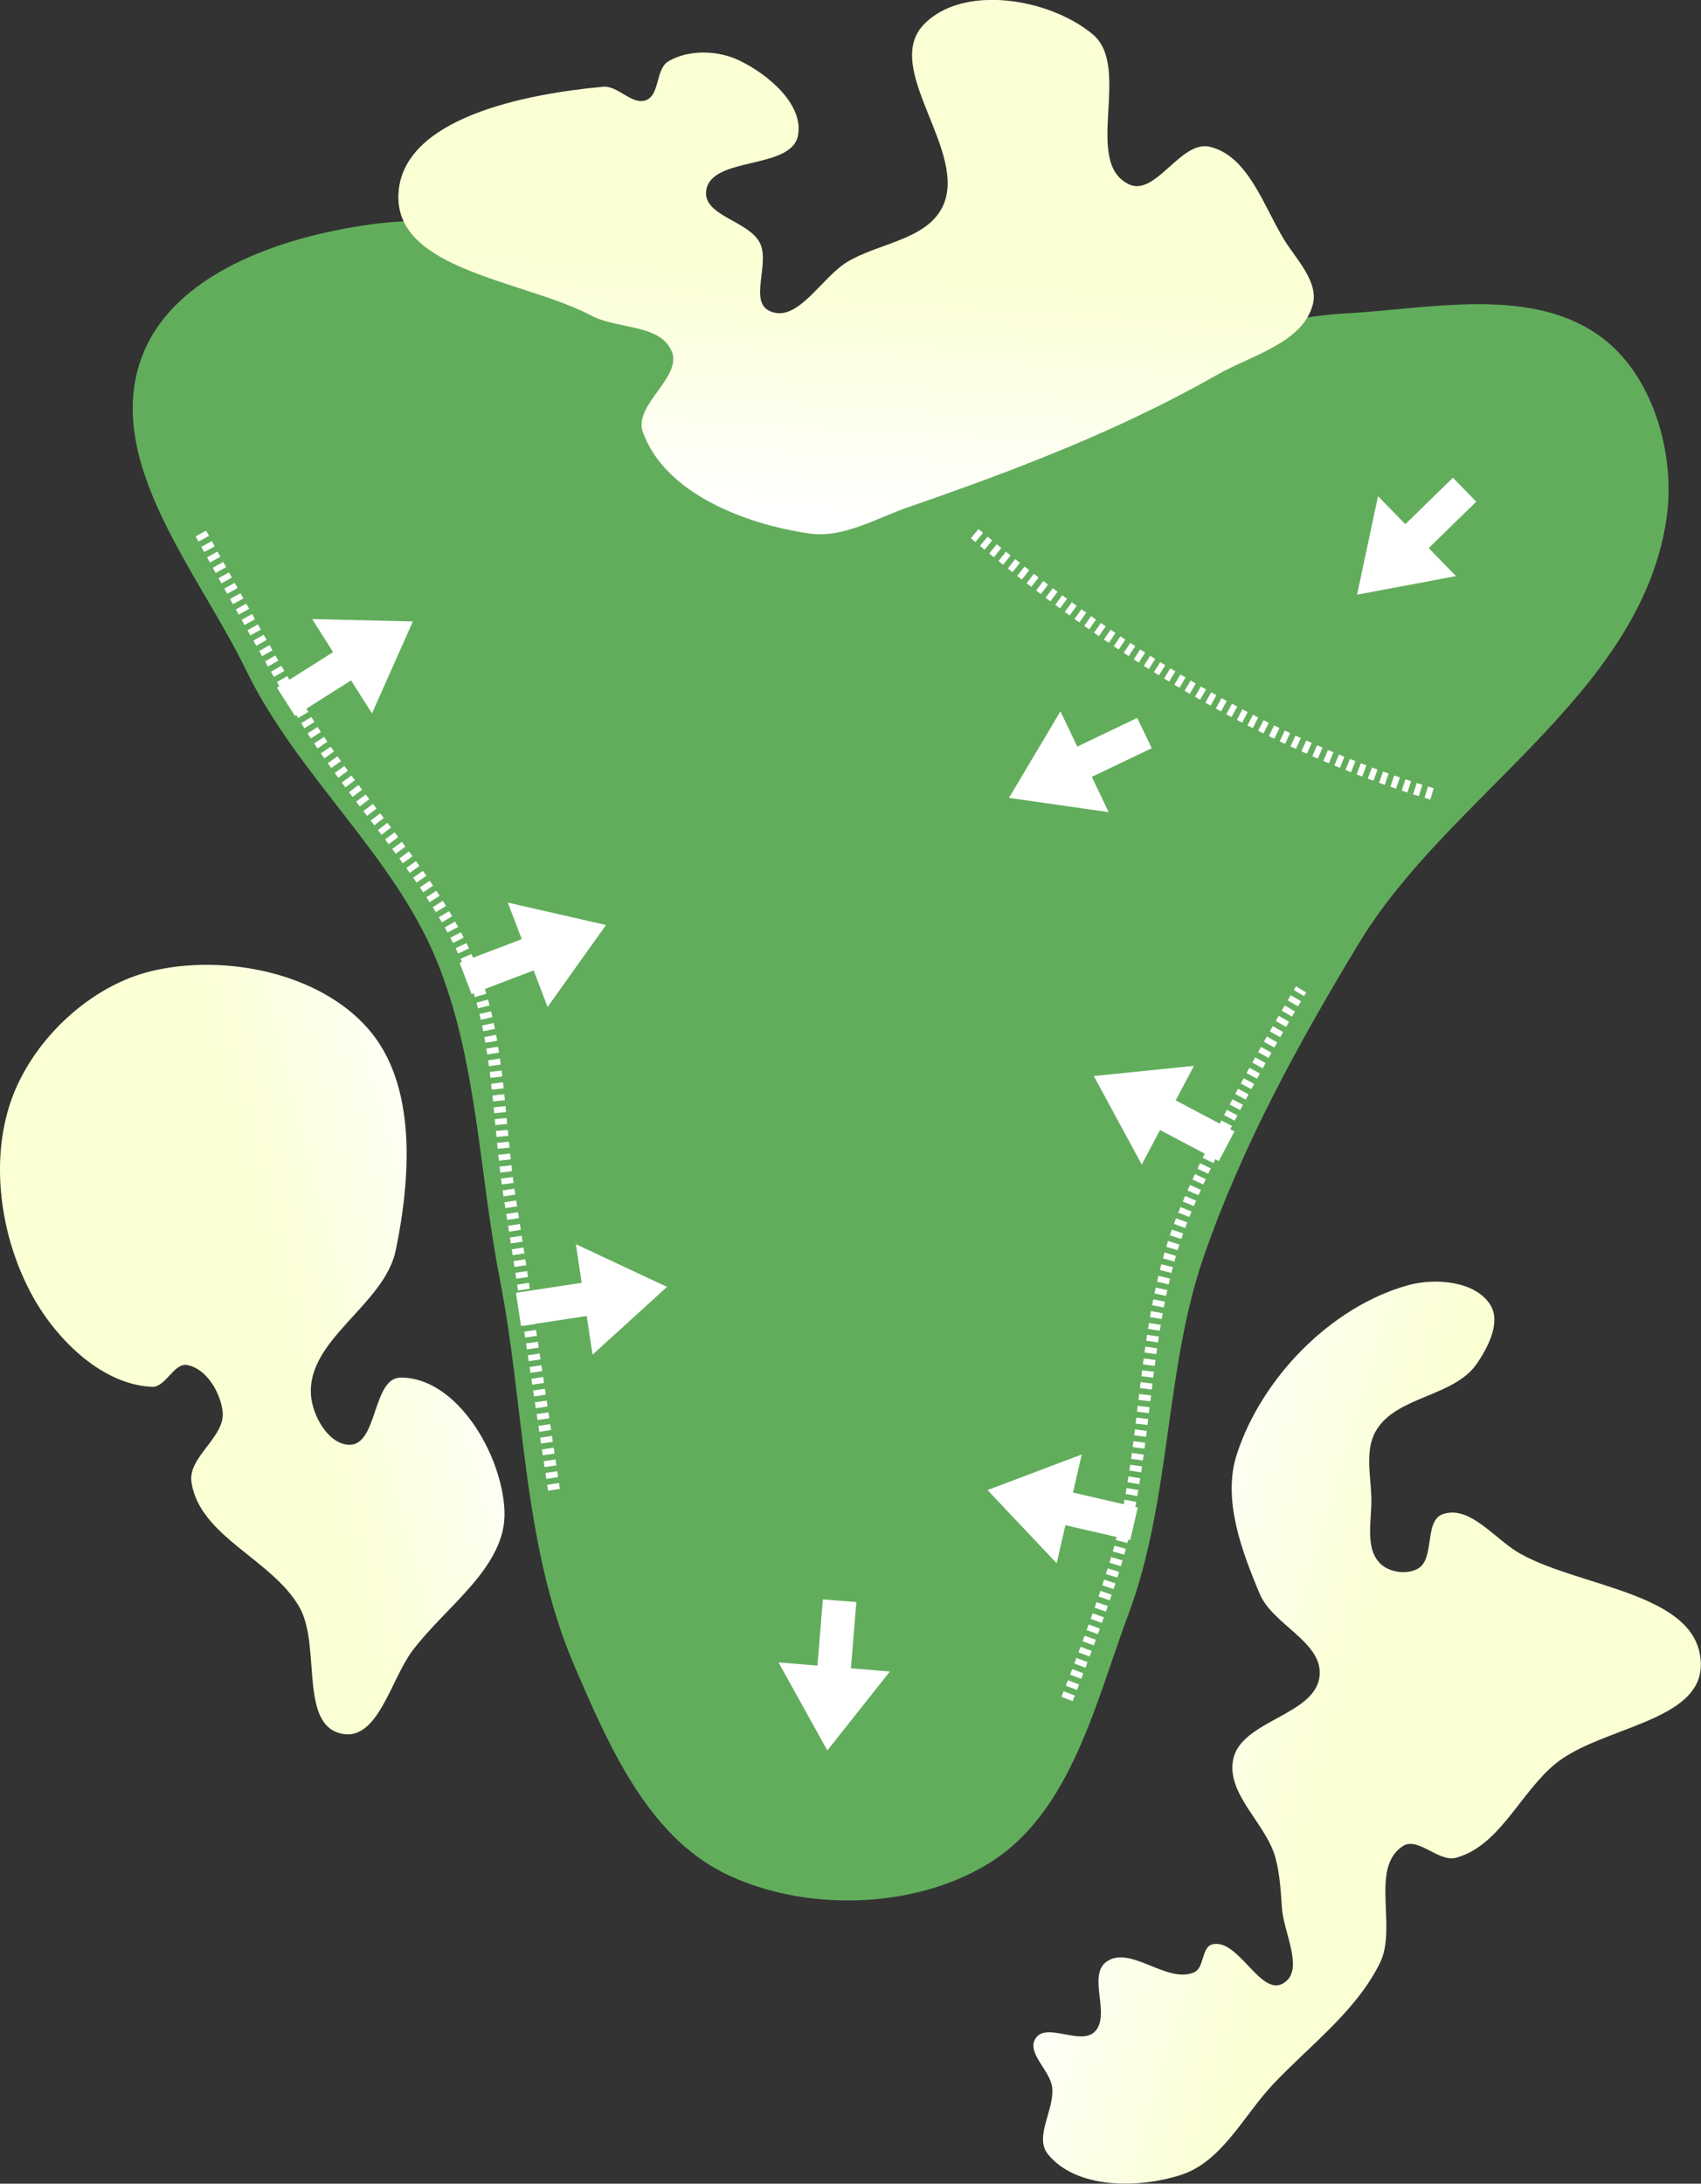 <?xml version="1.0" encoding="UTF-8" standalone="no"?>
<svg
   width="28.572mm"
   height="36.681mm"
   viewBox="0 0 28.572 36.681"
   version="1.1"
   id="svg8"
   inkscape:version="1.2 (dc2aeda, 2022-05-15)"
   sodipodi:docname="green_13.svg"
   xmlns:inkscape="http://www.inkscape.org/namespaces/inkscape"
   xmlns:sodipodi="http://sodipodi.sourceforge.net/DTD/sodipodi-0.dtd"
   xmlns:xlink="http://www.w3.org/1999/xlink"
   xmlns="http://www.w3.org/2000/svg"
   xmlns:svg="http://www.w3.org/2000/svg"
   xmlns:rdf="http://www.w3.org/1999/02/22-rdf-syntax-ns#"
   xmlns:cc="http://creativecommons.org/ns#"
   xmlns:dc="http://purl.org/dc/elements/1.1/">
  <rect x="0" y="0" width="28.572" height="36.681" fill="#333333" stroke="none"/>
  <defs
     id="defs2">
    <linearGradient
       inkscape:collect="always"
       id="linearGradient172218">
      <stop
         style="stop-color:#fbffd4;stop-opacity:1;"
         offset="0"
         id="stop172214" />
      <stop
         style="stop-color:#ffffff;stop-opacity:1;"
         offset="1"
         id="stop172216" />
    </linearGradient>
    <linearGradient
       inkscape:collect="always"
       id="linearGradient172212">
      <stop
         style="stop-color:#fbffd4;stop-opacity:1;"
         offset="0"
         id="stop172208" />
      <stop
         style="stop-color:#ffffff;stop-opacity:1;"
         offset="1"
         id="stop172210" />
    </linearGradient>
    <linearGradient
       inkscape:collect="always"
       id="linearGradient172160">
      <stop
         style="stop-color:#fbffd4;stop-opacity:1;"
         offset="0"
         id="stop172156" />
      <stop
         style="stop-color:#ffffff;stop-opacity:1;"
         offset="1"
         id="stop172158" />
    </linearGradient>
    <linearGradient
       inkscape:collect="always"
       xlink:href="#linearGradient172218"
       id="linearGradient172172"
       x1="38.42"
       y1="36.732"
       x2="42.053"
       y2="35.142"
       gradientUnits="userSpaceOnUse"
       gradientTransform="rotate(9,47.675,31.011)" />
    <linearGradient
       inkscape:collect="always"
       xlink:href="#linearGradient172212"
       id="linearGradient172174"
       x1="56.979"
       y1="40.948"
       x2="52.751"
       y2="40.387"
       gradientUnits="userSpaceOnUse"
       gradientTransform="rotate(9,47.675,31.011)" />
    <linearGradient
       inkscape:collect="always"
       xlink:href="#linearGradient172160"
       id="linearGradient172176"
       x1="44.846"
       y1="17.792"
       x2="45.253"
       y2="21.908"
       gradientUnits="userSpaceOnUse"
       gradientTransform="rotate(9,47.675,31.011)" />
    <linearGradient
       id="linearGradient3152-8">
      <stop
         style="stop-color:#b3cc83;stop-opacity:1;"
         offset="0"
         id="stop3154-3" />
      <stop
         id="stop3178-1"
         offset="1"
         style="stop-color:#1f7509;stop-opacity:1;" />
    </linearGradient>
  </defs>
  <sodipodi:namedview
     id="base"
     pagecolor="#808080"
     bordercolor="#666666"
     borderopacity="1.0"
     inkscape:pageopacity="0"
     inkscape:pageshadow="2"
     inkscape:zoom="2.8284271"
     inkscape:cx="60.98796"
     inkscape:cy="73.892659"
     inkscape:document-units="mm"
     inkscape:current-layer="layer15"
     inkscape:document-rotation="0"
     showgrid="false"
     inkscape:window-width="1325"
     inkscape:window-height="734"
     inkscape:window-x="90"
     inkscape:window-y="23"
     inkscape:window-maximized="0"
     inkscape:snap-global="false"
     inkscape:pagecheckerboard="0"
     fit-margin-top="0"
     fit-margin-left="0"
     fit-margin-right="0"
     fit-margin-bottom="0"
     inkscape:showpageshadow="2"
     inkscape:deskcolor="#d1d1d1" />
  <g
     inkscape:groupmode="layer"
     id="layer3"
     inkscape:label="Green"
     style="display:inline"
     transform="translate(-32.896,-12.933)"
     sodipodi:insensitive="true">
    <path
       style="display:inline;fill:#62ad5c;fill-opacity:1;stroke:#62ad5c;stroke-width:0.265;stroke-linecap:butt;stroke-linejoin:miter;stroke-miterlimit:4;stroke-dasharray:none;stroke-opacity:1"
       d="m 45.13,44.285 c 1.29,0.629 3.079,0.589 4.302,-0.162 1.341,-0.822 1.744,-2.65 2.295,-4.123 0.717,-1.919 0.595,-4.078 1.267,-6.014 0.646,-1.86 1.603,-3.608 2.624,-5.292 1.507,-2.484 4.697,-4.17 5.136,-7.043 0.155,-1.011 -0.184,-2.271 -0.985,-2.906 -1.118,-0.886 -2.835,-0.494 -4.259,-0.415 -2.953,0.165 -5.8,2.505 -8.681,1.838 -1.07,-0.248 -1.612,-1.54 -2.596,-2.03 -1.529,-0.762 -3.256,-1.528 -4.952,-1.322 -1.46,0.178 -3.33,0.758 -3.866,2.128 -0.663,1.696 0.936,3.544 1.731,5.183 0.85,1.755 2.47,3.087 3.208,4.892 0.692,1.693 0.717,3.587 1.069,5.382 0.422,2.158 0.376,4.459 1.249,6.477 0.555,1.285 1.2,2.791 2.458,3.405 z"
       id="path2582"
       sodipodi:nodetypes="aaaaaaaaaaaaaaaaa" />
  </g>
  <g
     inkscape:groupmode="layer"
     id="layer4"
     inkscape:label="sand"
     style="display:inline;opacity:1"
     transform="translate(-32.896,-12.933)"
     sodipodi:insensitive="true">
    <path
       style="display:inline;fill:url(#linearGradient172172);fill-opacity:1;stroke:none;stroke-width:0.265;stroke-linecap:butt;stroke-linejoin:miter;stroke-miterlimit:4;stroke-dasharray:none;stroke-dashoffset:0;stroke-opacity:1"
       d="m 36.635,36.641 c -0.039,-0.324 -0.273,-0.718 -0.593,-0.778 -0.228,-0.042 -0.361,0.376 -0.593,0.366 -0.826,-0.037 -1.578,-0.768 -1.985,-1.487 -0.563,-0.994 -0.761,-2.344 -0.349,-3.41 0.375,-0.97 1.31,-1.842 2.321,-2.086 1.222,-0.294 2.819,0.021 3.645,0.969 0.821,0.941 0.715,2.495 0.463,3.718 -0.19,0.919 -1.486,1.492 -1.425,2.429 0.023,0.354 0.298,0.842 0.652,0.84 0.471,-0.003 0.381,-1.124 0.853,-1.128 0.947,-0.007 1.709,1.296 1.746,2.242 0.037,0.937 -0.988,1.598 -1.549,2.349 -0.363,0.486 -0.576,1.505 -1.173,1.393 C 37.91,41.919 38.296,40.578 37.924,39.927 37.465,39.126 36.249,38.744 36.112,37.831 c -0.064,-0.428 0.575,-0.759 0.523,-1.19 z"
       id="path2442"
       sodipodi:nodetypes="aaaaaaaaaaaaaaaaa" />
    <path
       style="display:inline;fill:url(#linearGradient172174);fill-opacity:1;stroke:none;stroke-width:0.265;stroke-linecap:butt;stroke-linejoin:miter;stroke-miterlimit:4;stroke-dasharray:none;stroke-dashoffset:0;stroke-opacity:1"
       d="m 51.477,45.89 c 0.398,-0.299 1.034,0.384 1.483,0.17 0.166,-0.079 0.119,-0.419 0.297,-0.465 0.44,-0.113 0.809,0.887 1.197,0.652 0.357,-0.217 0.007,-0.837 -0.024,-1.254 -0.021,-0.287 -0.035,-0.579 -0.111,-0.856 -0.158,-0.577 -0.826,-1.062 -0.709,-1.649 0.132,-0.662 1.396,-0.739 1.452,-1.412 0.047,-0.565 -0.787,-0.848 -1.007,-1.371 -0.307,-0.731 -0.629,-1.593 -0.383,-2.346 0.417,-1.28 1.578,-2.476 2.875,-2.837 0.457,-0.127 1.135,-0.071 1.384,0.333 0.178,0.289 -0.039,0.712 -0.233,0.991 -0.386,0.555 -1.35,0.537 -1.69,1.122 -0.188,0.322 -0.089,0.743 -0.077,1.116 0.011,0.373 -0.116,0.844 0.145,1.109 0.149,0.152 0.445,0.195 0.632,0.093 0.296,-0.16 0.104,-0.807 0.422,-0.918 0.461,-0.16 0.878,0.428 1.304,0.665 1.032,0.575 2.995,0.656 3.031,1.837 0.03,0.988 -1.671,1.064 -2.438,1.687 -0.595,0.483 -0.932,1.375 -1.67,1.582 -0.296,0.083 -0.644,-0.363 -0.9,-0.194 -0.555,0.367 -0.087,1.362 -0.381,1.959 -0.399,0.812 -1.172,1.38 -1.793,2.037 -0.498,0.527 -0.86,1.304 -1.551,1.526 -0.718,0.231 -1.764,0.238 -2.236,-0.351 -0.235,-0.294 0.122,-0.754 0.072,-1.127 -0.038,-0.284 -0.432,-0.572 -0.278,-0.814 0.178,-0.28 0.747,0.119 0.988,-0.108 0.289,-0.273 -0.12,-0.938 0.198,-1.178 z"
       id="path2444"
       sodipodi:nodetypes="aaaaaaaaaaaaaaaaaaaaaaaaaaaaaaa" />
    <path
       style="display:inline;fill:url(#linearGradient172176);fill-opacity:1;stroke:none;stroke-width:0.265;stroke-linecap:butt;stroke-linejoin:miter;stroke-miterlimit:4;stroke-dasharray:none;stroke-dashoffset:0;stroke-opacity:1"
       d="m 44.173,18.824 c -0.194,-0.448 -0.909,-0.36 -1.341,-0.588 -1.128,-0.596 -3.291,-0.756 -3.244,-2.031 0.048,-1.295 2.147,-1.696 3.438,-1.815 0.251,-0.023 0.488,0.317 0.723,0.225 0.233,-0.091 0.158,-0.524 0.374,-0.652 0.34,-0.2 0.827,-0.187 1.183,-0.018 0.483,0.23 1.089,0.734 0.995,1.26 -0.107,0.593 -1.479,0.341 -1.544,0.941 -0.045,0.414 0.712,0.495 0.902,0.866 0.176,0.343 -0.186,0.983 0.164,1.145 0.467,0.216 0.865,-0.56 1.306,-0.825 0.523,-0.315 1.311,-0.367 1.591,-0.91 0.472,-0.916 -1.021,-2.333 -0.307,-3.077 0.656,-0.684 2.111,-0.443 2.838,0.165 0.662,0.554 -0.172,2.142 0.605,2.518 0.449,0.217 0.872,-0.743 1.358,-0.63 0.645,0.151 0.9,0.982 1.244,1.548 0.209,0.345 0.593,0.717 0.488,1.107 -0.172,0.642 -1.031,0.847 -1.608,1.177 -1.631,0.93 -3.402,1.606 -5.176,2.219 -0.545,0.188 -1.1,0.528 -1.67,0.446 -1.082,-0.156 -2.434,-0.678 -2.799,-1.708 -0.161,-0.454 0.675,-0.921 0.484,-1.363 z"
       id="path2526"
       sodipodi:nodetypes="aaaaaaaaaaaaaaaaaaaaaaaa" />
  </g>
  <g
     inkscape:groupmode="layer"
     id="layer15"
     inkscape:label="arrows"
     transform="translate(-9.802,-11.424)"
     sodipodi:insensitive="true">
    <path
       style="fill:none;stroke:#ffffff;stroke-width:0.2;stroke-linecap:butt;stroke-linejoin:miter;stroke-dasharray:0.1, 0.1;stroke-dashoffset:0;stroke-opacity:1"
       d="m 27.726,39.963 c 0,0 0.668,-1.695 0.898,-2.574 0.446,-1.701 0.369,-3.525 0.927,-5.192 0.493,-1.472 2.106,-4.153 2.106,-4.153"
       id="path5823"
       sodipodi:nodetypes="caac" />
    <path
       style="display:inline;fill:#ffffff;fill-opacity:1;stroke:none;stroke-width:0.036;stroke-linecap:butt;stroke-linejoin:miter;stroke-dasharray:none;stroke-opacity:1"
       d="m 18.553,33.697 1.104,-0.167 0.098,0.649 1.251,-1.138 -1.531,-0.717 0.098,0.649 -1.104,0.167 z"
       id="path1176"
       sodipodi:nodetypes="cccccccc" />
    <path
       style="fill:none;stroke:#ffffff;stroke-width:0.2;stroke-linecap:butt;stroke-linejoin:miter;stroke-dasharray:0.1, 0.1;stroke-dashoffset:0;stroke-opacity:1"
       d="m 19.107,36.449 c 0,0 -0.482,-3.259 -0.74,-4.886 -0.202,-1.276 -0.16,-2.622 -0.632,-3.824 -0.613,-1.561 -1.899,-2.767 -2.775,-4.198 -0.637,-1.04 -1.8,-3.185 -1.8,-3.185"
       id="path37988"
       sodipodi:nodetypes="caaac" />
    <path
       style="fill:none;stroke:#ffffff;stroke-width:0.2;stroke-linecap:butt;stroke-linejoin:miter;stroke-dasharray:0.1, 0.1;stroke-dashoffset:0;stroke-opacity:1"
       d="m 33.855,24.76 c -2.796,-0.835 -5.386,-2.433 -7.746,-4.426"
       id="path37990"
       sodipodi:nodetypes="cc" />
    <path
       style="display:inline;fill:#ffffff;fill-opacity:1;stroke:none;stroke-width:0.036;stroke-linecap:butt;stroke-linejoin:miter;stroke-dasharray:none;stroke-opacity:1"
       d="m 23.624,38.29 -0.091,1.113 -0.654,-0.054 0.82,1.479 1.05,-1.326 -0.654,-0.054 0.091,-1.113 z"
       id="path37992"
       sodipodi:nodetypes="cccccccc" />
    <path
       style="display:inline;fill:#ffffff;fill-opacity:1;stroke:none;stroke-width:0.036;stroke-linecap:butt;stroke-linejoin:miter;stroke-dasharray:none;stroke-opacity:1"
       d="m 34.207,19.449 -0.799,0.78 -0.459,-0.47 -0.352,1.654 1.662,-0.312 -0.459,-0.47 0.799,-0.78 z"
       id="path37994"
       sodipodi:nodetypes="cccccccc" />
    <path
       style="display:inline;fill:#ffffff;fill-opacity:1;stroke:none;stroke-width:0.036;stroke-linecap:butt;stroke-linejoin:miter;stroke-dasharray:none;stroke-opacity:1"
       d="m 28.904,23.483 -1.007,0.482 -0.283,-0.592 -0.864,1.454 1.674,0.239 -0.283,-0.592 1.007,-0.482 z"
       id="path37996"
       sodipodi:nodetypes="cccccccc" />
    <path
       style="display:inline;fill:#ffffff;fill-opacity:1;stroke:none;stroke-width:0.036;stroke-linecap:butt;stroke-linejoin:miter;stroke-dasharray:none;stroke-opacity:1"
       d="m 14.756,23.45 0.943,-0.597 0.351,0.555 0.687,-1.545 -1.691,-0.04 0.351,0.555 -0.943,0.597 z"
       id="path37998"
       sodipodi:nodetypes="cccccccc" />
    <path
       style="display:inline;fill:#ffffff;fill-opacity:1;stroke:none;stroke-width:0.036;stroke-linecap:butt;stroke-linejoin:miter;stroke-dasharray:none;stroke-opacity:1"
       d="m 28.913,36.747 -1.088,-0.251 0.147,-0.64 -1.582,0.598 1.161,1.23 0.147,-0.64 1.088,0.251 z"
       id="path38000"
       sodipodi:nodetypes="cccccccc" />
    <path
       style="display:inline;fill:#ffffff;fill-opacity:1;stroke:none;stroke-width:0.036;stroke-linecap:butt;stroke-linejoin:miter;stroke-dasharray:none;stroke-opacity:1"
       d="m 30.537,30.43 -0.987,-0.522 0.307,-0.58 -1.682,0.171 0.805,1.487 0.307,-0.58 0.987,0.522 z"
       id="path38002"
       sodipodi:nodetypes="cccccccc" />
    <path
       style="display:inline;fill:#ffffff;fill-opacity:1;stroke:none;stroke-width:0.036;stroke-linecap:butt;stroke-linejoin:miter;stroke-dasharray:none;stroke-opacity:1"
       d="m 17.723,28.122 1.043,-0.397 0.234,0.614 0.981,-1.377 -1.649,-0.376 0.234,0.614 -1.043,0.397 z"
       id="path38004"
       sodipodi:nodetypes="cccccccc" />
  </g>
</svg>
